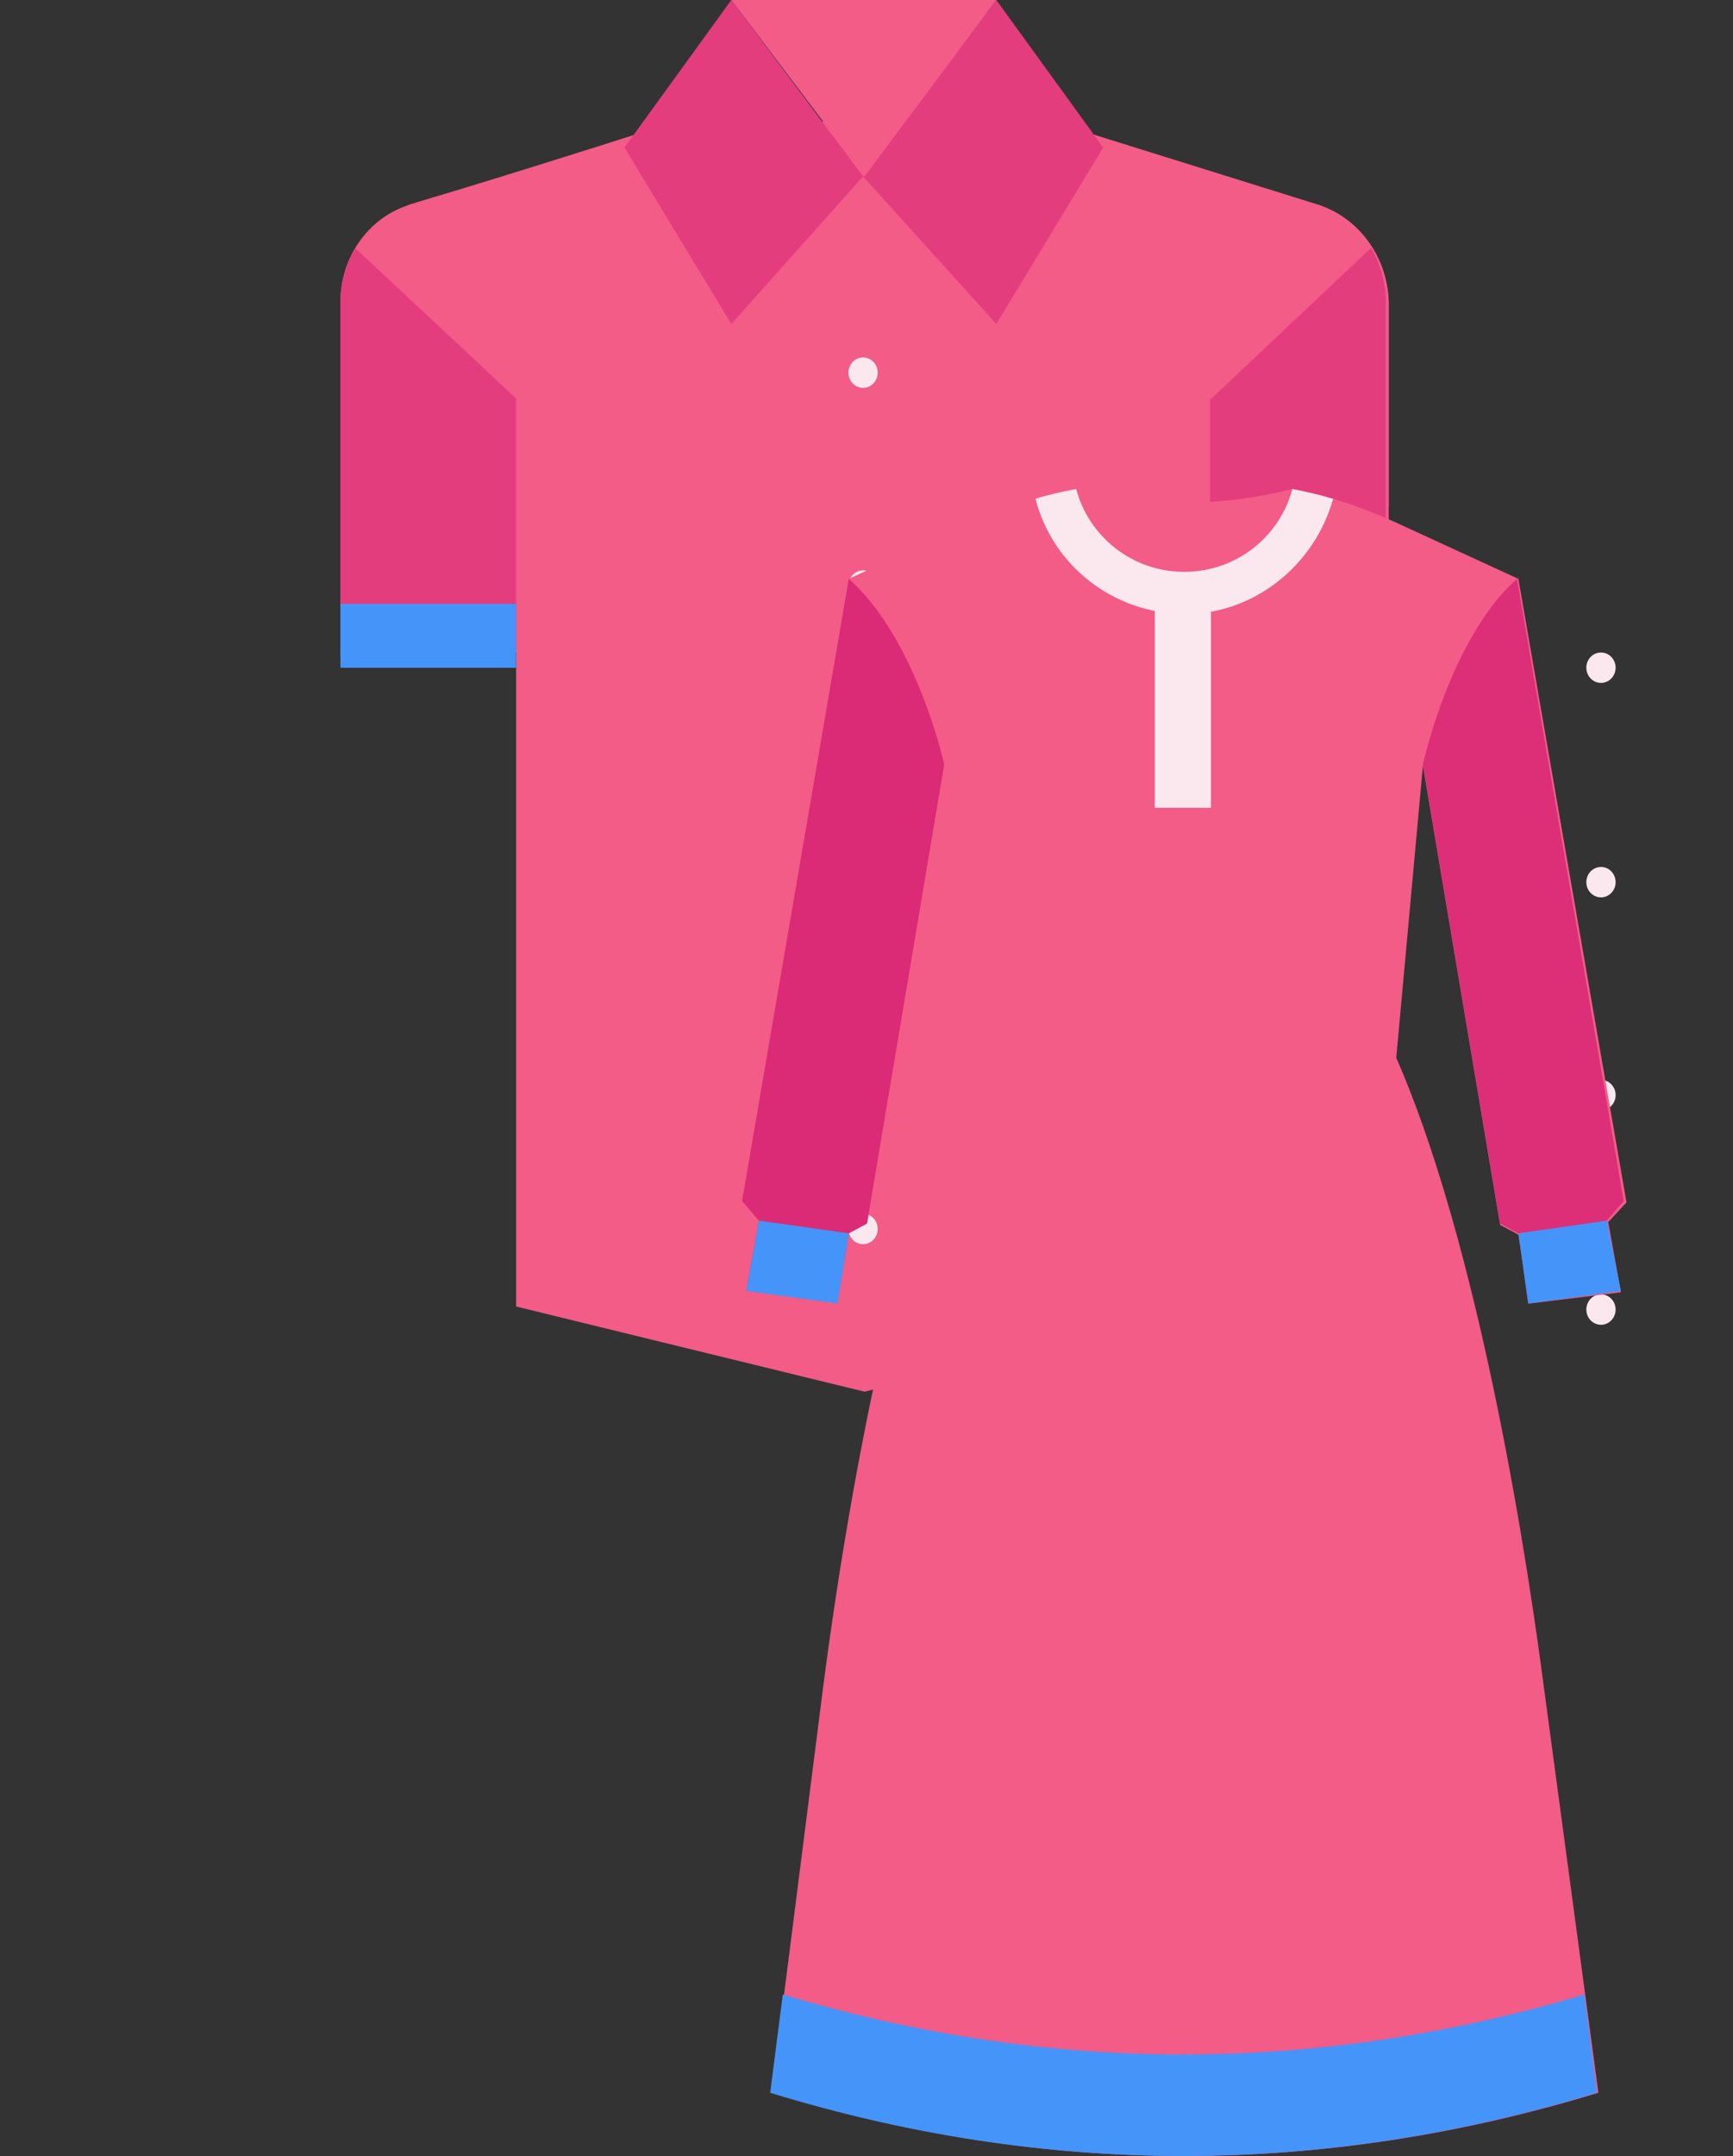 <svg width="78" height="97" viewBox="0 0 78 97" fill="none" xmlns="http://www.w3.org/2000/svg">
<rect x="0" y="0" width="78" height="97" fill="#333333" stroke="none"/>
<g clip-path="url(#clip0)">
<path d="M59.406 9.238L47.347 5.474H30.412C20.132 8.759 18.419 9.17 18.353 9.238C16.508 9.854 15.321 11.633 15.321 13.618V22.787V29.357H23.229V58.782L38.912 62.614L54.596 58.782V22.787H62.503V13.618C62.437 11.565 61.185 9.854 59.406 9.238Z" fill="#F25C87"/>
<path d="M59.406 9.238L47.347 5.474L38.912 6.022V62.546L54.596 58.714V29.288H62.503V22.719V13.549C62.437 11.565 61.185 9.854 59.406 9.238Z" fill="#F25C87"/>
<path d="M23.229 17.929L15.98 11.154C15.585 11.838 15.321 12.66 15.321 13.549V22.719V29.288H23.229V17.929Z" fill="#E43D7D"/>
<path d="M54.53 17.929L61.712 11.154C62.108 11.838 62.371 12.66 62.371 13.549V22.719V29.288H54.464V17.929H54.53Z" fill="#E43D7D"/>
<path d="M38.846 7.938L32.916 0L28.105 6.638L32.916 14.576L38.846 7.938Z" fill="#E43D7D"/>
<path d="M38.846 7.938L44.843 0L49.653 6.638L44.843 14.576L38.846 7.938Z" fill="#E43D7D"/>
<path d="M44.843 0H32.916L38.912 7.938L44.843 0Z" fill="#F25C87"/>
<path d="M38.846 17.45C39.21 17.45 39.505 17.143 39.505 16.765C39.505 16.388 39.21 16.081 38.846 16.081C38.482 16.081 38.188 16.388 38.188 16.765C38.188 17.143 38.482 17.45 38.846 17.45Z" fill="#FBE8EF"/>
<path d="M38.846 27.03C39.21 27.03 39.505 26.724 39.505 26.346C39.505 25.968 39.21 25.662 38.846 25.662C38.482 25.662 38.188 25.968 38.188 26.346C38.188 26.724 38.482 27.03 38.846 27.03Z" fill="#FBE8EF"/>
<path d="M38.846 36.679C39.21 36.679 39.505 36.373 39.505 35.995C39.505 35.617 39.21 35.31 38.846 35.31C38.482 35.31 38.188 35.617 38.188 35.995C38.188 36.373 38.482 36.679 38.846 36.679Z" fill="#FBE8EF"/>
<path d="M38.846 46.328C39.21 46.328 39.505 46.021 39.505 45.643C39.505 45.265 39.21 44.959 38.846 44.959C38.482 44.959 38.188 45.265 38.188 45.643C38.188 46.021 38.482 46.328 38.846 46.328Z" fill="#FBE8EF"/>
<path d="M38.846 55.976C39.21 55.976 39.505 55.67 39.505 55.292C39.505 54.914 39.21 54.608 38.846 54.608C38.482 54.608 38.188 54.914 38.188 55.292C38.188 55.67 38.482 55.976 38.846 55.976Z" fill="#FBE8EF"/>
<path d="M51.63 25.251H42.998V27.441H51.63V25.251Z" fill="#E43D7D"/>
<path d="M62.437 26.346H54.53V29.22H62.437V26.346Z" fill="#4594FA"/>
<path d="M23.229 27.17H15.321V30.044H23.229V27.17Z" fill="#4594FA"/>
<path d="M72.058 30.725C72.422 30.725 72.717 30.419 72.717 30.041C72.717 29.663 72.422 29.357 72.058 29.357C71.694 29.357 71.399 29.663 71.399 30.041C71.399 30.419 71.694 30.725 72.058 30.725Z" fill="#FBE8EF"/>
<path d="M72.058 40.374C72.422 40.374 72.717 40.068 72.717 39.69C72.717 39.312 72.422 39.005 72.058 39.005C71.694 39.005 71.399 39.312 71.399 39.69C71.399 40.068 71.694 40.374 72.058 40.374Z" fill="#FBE8EF"/>
<path d="M72.058 49.954C72.422 49.954 72.717 49.648 72.717 49.27C72.717 48.892 72.422 48.586 72.058 48.586C71.694 48.586 71.399 48.892 71.399 49.27C71.399 49.648 71.694 49.954 72.058 49.954Z" fill="#FBE8EF"/>
<path d="M72.058 59.603C72.422 59.603 72.717 59.297 72.717 58.919C72.717 58.541 72.422 58.234 72.058 58.234C71.694 58.234 71.399 58.541 71.399 58.919C71.399 59.297 71.694 59.603 72.058 59.603Z" fill="#FBE8EF"/>
</g>
<g clip-path="url(#clip1)">
<path d="M69.478 75.833C68.404 67.619 66.193 55.235 62.844 47.59L64.044 34.447L67.52 55.109L68.341 55.551L68.847 58.647L72.954 58.142L72.385 54.982L73.206 54.098L68.341 26.044L62.844 23.516C61.328 22.821 59.811 22.316 58.168 22C54.883 22.821 51.66 22.821 48.375 22C46.795 22.316 45.215 22.821 43.699 23.516L38.202 26.044L33.4 54.035L34.221 54.919L33.653 58.078L37.76 58.584L38.202 55.488L39.023 55.045L42.499 34.384L43.699 47.526C40.35 55.172 38.139 67.493 37.065 75.77L34.727 94.157C47.111 97.948 59.495 97.948 71.942 94.157L69.478 75.833Z" fill="#F25C87"/>
<path d="M34.158 54.919L33.59 58.078L37.697 58.584L38.202 55.488L39.023 55.045L42.499 34.384C41.803 31.541 40.35 27.939 38.202 26.044L33.4 54.035L34.158 54.919Z" fill="#DB2A76"/>
<path d="M72.322 54.919L72.89 58.078L68.783 58.647L68.341 55.488L67.52 55.045L64.044 34.384C64.74 31.478 66.193 27.876 68.278 26.044L73.08 54.035L72.322 54.919Z" fill="#DD2E78"/>
<path d="M33.59 58.078L37.697 58.647L38.202 55.488L34.158 54.919L33.59 58.078Z" fill="#4594FA"/>
<path d="M72.954 58.078L68.783 58.647L68.341 55.488L72.322 54.919L72.954 58.078Z" fill="#4594FA"/>
<path d="M54.504 26.549H51.976V36.343H54.504V26.549Z" fill="#FBE8EF"/>
<path d="M60.001 22.442C59.369 22.253 58.8 22.126 58.168 22C57.6 24.148 55.641 25.728 53.303 25.728C50.965 25.728 49.007 24.148 48.438 22C47.806 22.126 47.174 22.253 46.606 22.442C47.364 25.412 50.081 27.623 53.366 27.623C56.462 27.623 59.179 25.412 60.001 22.442Z" fill="#FBE8EF"/>
<path d="M35.232 89.734L34.664 94.157C47.048 97.948 59.432 97.948 71.879 94.157L71.311 89.734C59.242 93.335 47.237 93.335 35.232 89.734Z" fill="#4594FA"/>
</g>
<defs>
<clipPath id="clip0">
<rect width="78" height="75" fill="white"/>
</clipPath>
<clipPath id="clip1">
<rect width="41" height="75" fill="white" transform="translate(33 22)"/>
</clipPath>
</defs>
</svg>

